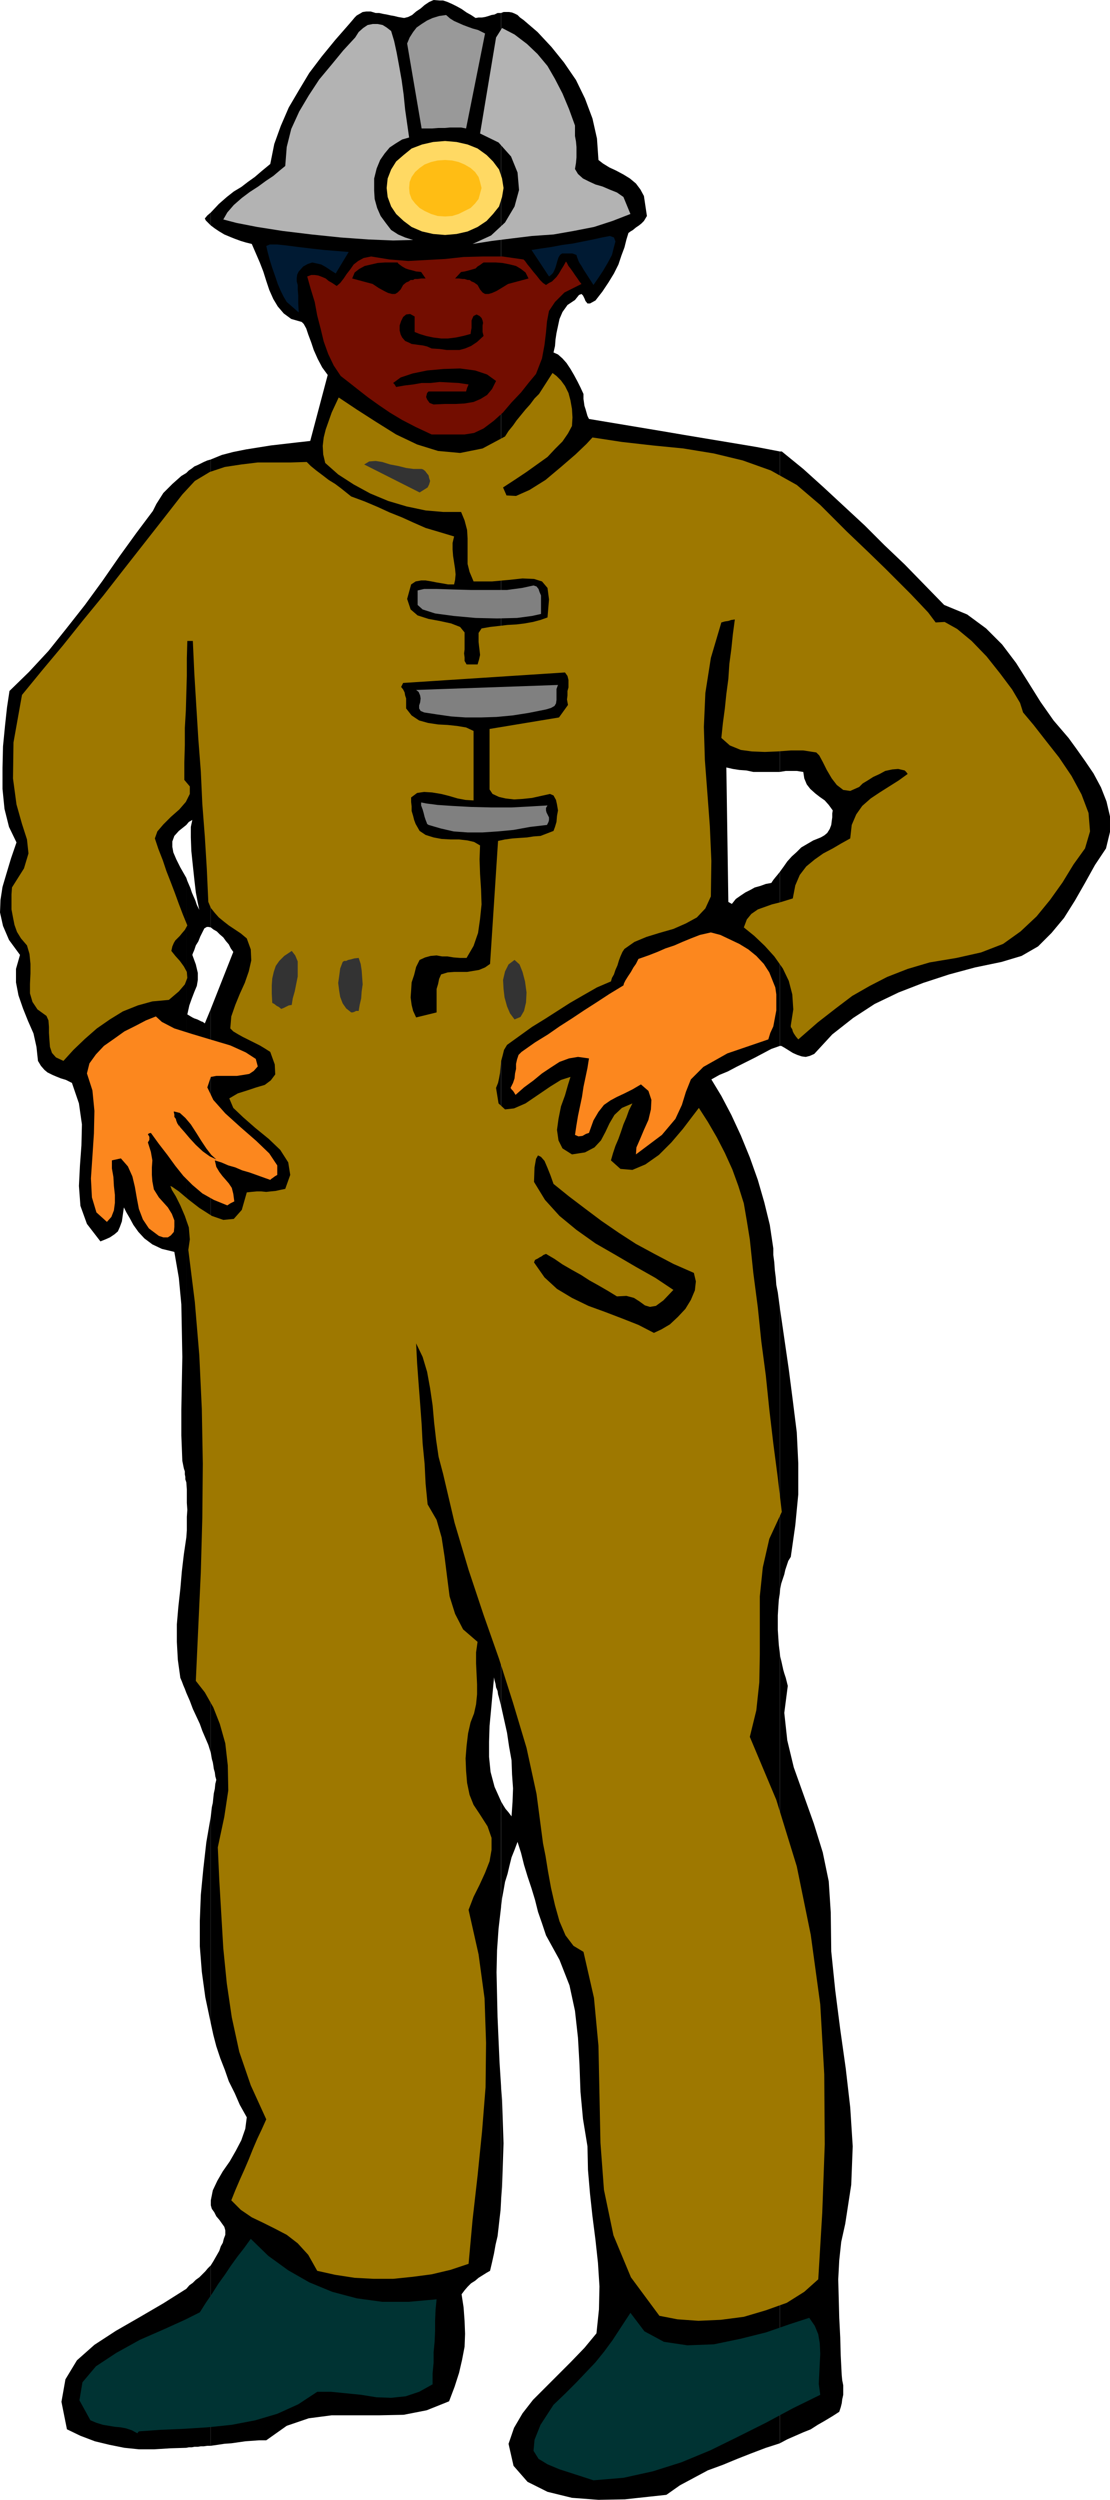 <svg height="480" viewBox="0 0 159.984 360" width="213.312" xmlns="http://www.w3.org/2000/svg"><path style="fill:#000" d="M330.038 478.977v113.832l1.08-.576 1.152-.504 1.152-.504 1.08-.432 1.008-.648 1.008-.576 1.08-.648 1.008-.648.216-.648.144-.576.072-.576.144-.648v-1.368l-.144-.72-.072-.72-.144-2.808-.072-2.664-.144-2.808-.072-2.736-.072-2.808.144-2.736.288-2.664.576-2.592.864-5.616.216-5.544-.36-5.616-.648-5.616-.792-5.616-.72-5.616-.576-5.616-.072-5.616-.288-4.464-.864-4.176-1.296-4.176-1.44-4.032-1.44-4.032-.936-3.888-.432-3.96.504-3.888-.144-.576-.144-.576-.216-.648-.144-.504-.144-.648-.144-.648-.144-.576zm0-49.752v41.184l.072-.72.144-.72.216-.648.216-.648.144-.648.216-.648.216-.648.36-.576.648-4.536.432-4.464v-4.464l-.216-4.464-.576-4.608-.576-4.464-.648-4.464zm0-62.712v25.056h.216l.504.288.576.36.576.36.648.288.648.216.576.072.576-.144.648-.288 2.592-2.808 3.024-2.376 3.096-2.016 3.456-1.656 3.528-1.368 3.744-1.224 3.744-1.008 3.816-.792 2.88-.864 2.376-1.368 1.944-1.944 1.8-2.16 1.584-2.52 1.44-2.52 1.44-2.592 1.584-2.376.576-2.376v-2.232l-.504-2.16-.792-2.016-1.08-2.016-1.224-1.8-1.224-1.728-1.152-1.584-2.16-2.52-1.872-2.664-1.8-2.88-1.728-2.736-2.016-2.664-2.304-2.304-2.736-2.016-3.312-1.368-2.88-2.952-2.808-2.88-2.952-2.808-2.808-2.808-2.952-2.736-2.952-2.736-2.952-2.664-3.096-2.52h-.288v46.152l.432-.072.432-.072h1.584l.432.072.504.072.144.936.36.864.504.648.72.648.648.504.72.504.576.648.576.792-.072.432v.576l-.072.504-.072.576-.216.576-.36.576-.432.36-.504.288-1.08.432-.864.504-.864.504-.648.648-.72.648-.648.72-.504.72z" transform="translate(-217.646 -240.945)"/><path style="fill:#000" d="M330.038 352.113V305.96l-3.384-.648-3.456-.576-3.456-.576-3.456-.576-3.384-.576-3.456-.576-3.456-.576-3.456-.576-.216-.432-.144-.504-.144-.504-.144-.432-.072-.504-.072-.504v-.72l-.432-.936-.432-.864-.504-.936-.504-.864-.576-.864-.576-.648-.648-.576-.648-.288.216-.936.072-.936.144-.936.216-1.008.216-1.008.432-1.008.72-1.008 1.08-.72.576-.72.36-.144.216.216.216.432.144.36.288.36h.36l.792-.432 1.008-1.296.864-1.296.792-1.296.648-1.296.432-1.296.432-1.152.288-1.152.288-.936.288-.216.36-.216.432-.36.432-.288.36-.288.36-.36.216-.36.216-.36-.432-2.88-.504-.936-.648-.864-.864-.72-.936-.576-1.08-.576-.936-.432-.936-.576-.648-.504-.216-3.096-.648-2.88-1.08-2.88-1.296-2.664-1.728-2.52-1.8-2.232-2.016-2.16-2.016-1.728-.504-.36-.36-.36-.432-.216-.36-.144-.432-.072h-.792l-.36.144v243.792l.432 1.944.432 1.944.288 1.944.36 2.016.072 2.016.144 2.016-.072 1.944-.144 2.088-.432-.576-.432-.504-.36-.576-.288-.504v15.264l.144-1.296.216-1.152.216-1.224.36-1.152.288-1.224.288-1.152.432-1.08.432-1.152.504 1.584.432 1.728.504 1.656.576 1.728.504 1.656.432 1.728.576 1.656.576 1.728 1.944 3.528 1.44 3.672.792 3.672.432 3.888.216 3.816.144 3.96.36 3.888.648 3.96.072 3.384.288 3.384.36 3.312.432 3.384.36 3.312.216 3.384-.072 3.312-.36 3.456-1.728 2.088-1.944 2.016-1.872 1.872-1.8 1.8-1.8 1.8-1.512 1.944-1.224 2.088-.792 2.304.72 3.168 2.016 2.304 2.88 1.44 3.528.864 3.816.288 3.816-.072 3.312-.36 2.664-.288 1.944-1.368 2.016-1.08 2.016-1.08 2.16-.792 2.088-.864 2.016-.792 2.088-.792 2.016-.648V478.977l-.144-1.152-.072-1.08-.072-1.08v-2.088l.072-1.152.072-1.08.144-.936v-41.184l-.144-1.08-.144-1.08-.216-1.08-.072-1.008-.144-1.152-.072-1.08-.144-1.08v-.936l-.504-3.384-.792-3.24-.936-3.24-1.152-3.24-1.296-3.168-1.368-2.952-1.44-2.736-1.44-2.376 1.152-.648 1.224-.504 1.224-.648 1.296-.648 1.296-.648 1.224-.648 1.224-.648 1.224-.432v-25.056l-.288.36-.36.432-.288.36-.288.432-.792.144-.792.288-.792.216-.648.36-.72.36-.648.432-.72.504-.576.72-.504-.288-.288-19.368.936.216.936.144 1.008.072 1.008.216h2.88zm-40.176 189.216v16.632l.144-2.088.072-2.088.072-2.088.072-2.088-.072-2.088-.072-2.088-.072-2.088z" transform="translate(-217.646 -240.945)"/><path style="fill:#000" d="M289.862 486.609V242.817h-.504l-.432.216-.432.072-.432.144-.504.144-.432.072h-.504l-.432.072-.648-.432-.648-.36-.72-.504-.648-.36-.72-.36-.648-.288-.648-.216h-.504l-.864-.072-.648.288-.648.432-.576.504-.648.432-.576.504-.576.288-.576.144-.432-.072-.432-.072-.576-.144-.432-.072-.648-.144-.432-.072-.648-.144h-.504l-.72-.216h-.648l-.504.072-.36.216-.504.288-.288.288-.36.432-.432.504-2.016 2.304-1.944 2.376-1.8 2.376-1.512 2.52-1.44 2.448-1.152 2.664-.936 2.592-.576 2.88-1.224 1.008-1.008.864-1.008.72-.936.72-1.08.648-1.008.792-1.152 1.008-1.152 1.224v1.872l.576.432.648.432.72.432.864.36.72.288.792.288.72.216.864.216 1.152 2.664.504 1.296.432 1.368.432 1.296.576 1.296.648 1.08.864 1.008 1.08.792 1.512.432.288.288.36.648.288.864.432 1.152.36 1.08.576 1.296.648 1.224.792 1.08-2.52 9.504-1.944.216-1.872.216-1.872.216-1.8.288-1.8.288-1.8.36-1.656.432-1.584.648v67.392l.36.288.504.288.432.432.504.432.36.504.432.504.288.576.36.504-3.24 8.208v107.136l.072.432.072.432.144.504.072.432.072.504.144.504.072.576.144.504-.144.576-.072.72-.144.648-.072.648-.072.72-.144.648-.072.648-.072.648v29.808l.36 1.656.432 1.656.576 1.728.648 1.656.576 1.656.864 1.728.72 1.656 1.008 1.8-.216 1.656-.576 1.656-.792 1.512-.864 1.512-1.008 1.44-.792 1.368-.648 1.368-.288 1.44v.72l.144.504.36.504.288.576.432.504.36.504.36.504.144.504v.648l-.216.576-.144.576-.288.504-.216.648-.288.504-.288.504-.288.504-.36.576v25.992l1.008-.144.936-.144 1.008-.072 1.008-.144 1.008-.144 1.008-.072 1.008-.072h1.008l2.952-2.088 3.168-1.08 3.312-.432h6.912l3.456-.072 3.312-.648 3.24-1.296.792-2.088.648-2.016.432-1.872.36-1.872.072-1.872-.072-1.872-.144-1.944-.288-1.872.432-.576.432-.504.504-.504.576-.36.504-.432.576-.36.576-.36.504-.288.288-1.224.288-1.296.216-1.224.288-1.224.144-1.224.144-1.296.144-1.224.072-1.296v-16.632l-.216-3.384-.144-3.24-.144-3.312-.072-3.168-.072-3.24.072-3.168.216-3.096.36-3.096V500.36l-.936-2.088-.576-2.16-.216-2.16v-2.16l.072-2.304.216-2.304.216-2.376.216-2.304.072.432.144.504.072.504.216.504.072.504.144.504.144.576z" transform="translate(-217.646 -240.945)"/><path style="fill:#000" d="M248.03 273.417v-1.872l-.504.432-.36.432.144.288.216.216.216.216zm0 101.088v-67.392l-.504.144-.504.216-.432.216-.432.216-.504.216-.36.288-.432.288-.36.36v50.688l.36-.432.504-.288-.216 1.008v1.512l.072 1.944.216 2.088.216 2.016.216 1.872.288 1.512.216 1.008-.36-.72-.216-.648-.288-.648-.216-.504-.216-.648-.216-.504-.216-.504-.144-.432v87.048l.072 1.008v1.944l.072 1.008-.072 1.008v1.944l-.072 1.008v22.392l.504 1.152.432 1.152.504 1.08.504 1.08.36 1.008.432 1.008.432 1.008.36 1.152V386.24l-.864 2.088-.288-.216-.216-.072-.288-.144-.288-.144-.432-.144-.288-.144-.36-.216-.36-.216.288-1.296.36-1.008.36-.936.36-.864.144-.864v-1.008l-.288-1.224-.504-1.368.072-.216.216-.504.216-.648.36-.576.288-.72.288-.576.288-.576.36-.216h.216zm0 157.824V502.52l-.648 3.744-.432 3.816-.36 3.744-.144 3.744v3.672l.288 3.672.504 3.672zm0 26.208v-.72.648zm0 34.632v-25.992l-.432.432-.36.432-.432.432-.432.432-.504.36-.432.432-.504.36-.432.504v22.896l.36-.072h.432l.36-.072h.504l.432-.072h.432l.504-.072zm-3.528-233.424v-50.688l-.72.432-.648.576-.648.576-.648.648-.648.648-.504.792-.504.792-.504 1.008-2.376 3.168-2.448 3.384-2.448 3.528-2.52 3.456-2.664 3.384-2.592 3.24-2.808 3.024-2.808 2.736-.36 2.376-.288 2.664-.288 2.952-.072 3.096v3.024l.288 2.88.648 2.592 1.08 2.232-.792 2.304-.648 2.16-.576 1.944-.288 1.872-.072 1.8.432 1.944.864 2.016 1.584 2.16-.576 2.016v1.944l.36 1.872.648 1.872.72 1.8.792 1.8.432 1.944.216 2.016.432.72.504.576.432.36.72.36.504.216.72.288.72.216.864.432 1.008 2.952.432 3.024-.072 3.024-.216 2.952-.144 2.88.216 2.88.936 2.592 1.944 2.52.72-.288.648-.288.648-.432.504-.432.288-.648.288-.792.144-1.008.144-1.008.36.72.504.864.504.936.72 1.008.864.936 1.152.864 1.368.648 1.8.432.648 3.744.36 3.816.072 3.744.072 3.816-.072 3.744-.072 3.816v3.744l.144 3.672.072.36.072.36.072.36.144.432v.432l.072.36v.36l.144.432v-87.048l-.864-1.512-.576-1.152-.432-1.008-.144-.792v-.792l.288-.792.648-.72zm0 124.992v-22.392l-.36 2.448-.288 2.448-.216 2.52-.288 2.592-.216 2.52v2.52l.144 2.592.36 2.592.216.504.216.576.216.504zm0 108.72V570.56l-3.312 2.088-3.456 2.016-3.384 1.944-3.096 2.016-2.52 2.232-1.656 2.736-.576 3.24.792 3.96 1.944.936 2.088.792 2.088.504 2.16.432 2.088.216h2.232l2.304-.144z" transform="translate(-217.646 -240.945)"/><path style="fill:#9e7800" d="m305.702 382.28.144-.503.288-.504.216-.648.288-.648.216-.72.216-.576.288-.648.288-.432 1.44-1.008 1.728-.72 1.872-.576 2.016-.576 1.8-.792 1.584-.864 1.224-1.296.792-1.728.072-5.112-.216-4.968-.36-4.824-.36-4.752-.144-4.752.216-4.896.792-5.04 1.512-5.112.504-.144.504-.072.432-.144.504-.072-.288 2.16-.216 2.088-.288 2.16-.144 2.16-.288 2.16-.216 2.088-.288 2.16-.216 2.088 1.224 1.08 1.584.648 1.584.216 1.872.072 1.8-.072 1.944-.144h1.8l1.872.288.432.432.504.936.576 1.152.72 1.224.72.936.936.72 1.008.144 1.296-.576.504-.504.72-.432.792-.504.936-.432.792-.432 1.008-.216.864-.072.936.216.216.216.216.288-1.296.936-1.368.864-1.368.864-1.296.864-1.224 1.08-.864 1.224-.648 1.512-.216 1.944-1.296.72-1.224.72-1.368.72-1.224.864-1.224 1.008-.936 1.224-.648 1.512-.36 1.872-.936.288-.936.288-1.152.288-1.008.36-1.008.36-.936.648-.648.792-.432 1.152 1.512 1.224 1.512 1.44 1.368 1.512 1.224 1.728.864 1.8.504 1.944.144 2.16-.36 2.304v.216l.216.36.072.288.144.288.288.432.36.432 2.808-2.448 2.592-2.016 2.376-1.8 2.52-1.44 2.52-1.296 2.952-1.152 3.168-.936 3.888-.648 3.528-.792 3.168-1.224 2.52-1.8 2.304-2.16 1.944-2.376 1.8-2.52 1.584-2.592 1.656-2.304.72-2.448-.216-2.664-1.008-2.664-1.44-2.664-1.8-2.664-1.872-2.376-1.8-2.304-1.512-1.8-.432-1.368-1.152-1.944-1.728-2.304-1.944-2.448-2.16-2.232-2.088-1.728-1.8-1.008-1.296.072-1.08-1.44-1.152-1.224-1.368-1.44-1.584-1.584-2.016-2.016-2.448-2.376-3.168-3.024-3.816-3.816-3.384-2.88-3.744-2.088-4.032-1.44-4.176-1.008-4.392-.72-4.392-.432-4.464-.504-4.248-.648-.864.936-1.584 1.512-2.088 1.8-2.232 1.872-2.304 1.44-1.944.864-1.368-.072-.504-1.152 1.656-1.08 1.728-1.152 1.512-1.08 1.512-1.08 1.08-1.152 1.08-1.08.792-1.152.576-1.08.072-1.224-.072-1.224-.216-1.224-.288-1.08-.504-1.008-.576-.792-.648-.648-.576-.432-1.944 3.024-.648.648-.648.864-.648.72-.648.792-.648.792-.504.72-.648.792-.504.792-3.24 1.728-3.24.648-3.168-.288-3.024-.936-3.024-1.44-2.88-1.8-2.808-1.8-2.592-1.728-.504 1.08-.504 1.08-.432 1.224-.432 1.224-.288 1.152-.144 1.224.072 1.224.288 1.224 1.872 1.656 2.232 1.44 2.376 1.296 2.592 1.08 2.664.792 2.736.576 2.52.216h2.592l.504 1.224.36 1.368.072 1.224v3.671l.288 1.152.576 1.368h2.664l2.376-.216 2.016-.216 1.656.072 1.152.36.792.936.216 1.656-.216 2.592-1.008.36-1.08.288-1.224.216-1.152.144-1.296.072-1.224.144-1.296.144-1.224.216-.432.648v1.296l.072.648.072.576.072.648-.144.648-.216.72h-1.584l-.288-.504v-.504l-.072-.576.072-.576v-2.448l-.648-.792-1.296-.504-1.656-.36-1.584-.288-1.584-.504-1.008-.864-.504-1.512.576-2.088.648-.432.792-.144h.648l.864.144.72.144.864.144.792.144h.864l.144-.648.072-.792-.072-.792-.144-.936-.144-.936-.072-.936v-.936l.216-.936-2.16-.648-1.944-.576-1.8-.792-1.584-.72-1.8-.72-1.728-.792-1.872-.792-1.944-.72-.72-.576-.72-.576-.864-.648-.936-.576-.936-.72-.864-.648-.792-.648-.576-.576-2.304.072h-4.752l-2.376.288-2.376.36-2.16.72-2.16 1.296-1.8 1.944-2.808 3.6-2.88 3.672-2.88 3.672-2.808 3.6-2.952 3.6-2.88 3.6-2.952 3.528-2.952 3.6-1.224 6.84-.072 5.184.504 3.744.792 2.808.72 2.232.216 2.016-.648 2.16-1.728 2.736-.072 1.008v2.16l.216 1.152.216 1.08.36 1.008.576.936.864 1.008.36 1.224.144 1.44v1.368l-.072 1.512v1.368l.36 1.224.72 1.08 1.296.936.288.648.072.936v.864l.072 1.08.072.936.288.864.576.648 1.08.504 1.44-1.584 1.656-1.584 1.728-1.512 1.872-1.296 1.872-1.152 2.16-.864 2.088-.576 2.376-.216 1.44-1.224.864-1.008.36-.936-.072-.864-.432-.792-.576-.792-.648-.72-.576-.72.144-.648.216-.504.216-.36.288-.288.36-.36.288-.36.432-.504.36-.648-.648-1.584-.576-1.512-.576-1.584-.576-1.512-.648-1.656-.504-1.512-.648-1.656-.504-1.512.36-1.008.864-1.008 1.08-1.08 1.224-1.08.936-1.08.576-1.152v-1.08l-.792-.936v-2.52l.072-2.52v-2.448l.144-2.448.072-2.52.072-2.52v-2.52l.072-2.52h.792l.216 4.68.288 4.752.288 4.68.36 4.68.216 4.68.36 4.68.288 4.68.216 4.752.36.864.576.72.576.648.792.648.648.504.864.576.864.576.864.72.576 1.584.072 1.584-.36 1.584-.576 1.656-.72 1.584-.648 1.584-.576 1.656-.144 1.728.432.432.72.432.648.36.864.432.72.36.864.432.72.432.792.504.648 1.8.072 1.44-.648.864-.864.648-1.224.36-1.296.432-1.368.432-1.224.72.576 1.368 1.44 1.368 1.728 1.512 1.944 1.584 1.656 1.584 1.152 1.8.288 1.8-.72 2.016-.72.144-.648.144-.72.072-.648.072-.72-.072h-.648l-.792.072-.648.072-.72 2.52-1.152 1.296-1.512.144-1.656-.576-1.8-1.152-1.584-1.224-1.368-1.152-.936-.648-.288-.144.216.576.576.936.648 1.296.648 1.512.576 1.656.144 1.728-.216 1.512.936 7.488.648 7.704.36 7.704.144 7.92-.072 7.776-.216 7.848-.36 7.776-.36 7.848 1.296 1.656 1.224 2.16.936 2.376.792 2.808.36 3.168.072 3.6-.576 3.816-.936 4.392.216 4.752.288 4.896.288 4.896.504 5.04.72 4.896 1.08 4.968 1.656 4.824 2.232 4.896-.648 1.44-.648 1.368-.648 1.512-.576 1.44-.648 1.512-.648 1.44-.648 1.512-.576 1.44 1.368 1.368 1.584 1.08 1.656.792 1.728.864 1.656.864 1.584 1.224 1.512 1.656 1.296 2.304 2.592.576 2.808.432 2.736.144h2.808l2.808-.288 2.736-.36 2.736-.648 2.592-.864.576-6.336.72-6.336.648-6.408.504-6.336.072-6.408-.216-6.408-.864-6.336-1.44-6.408.72-1.872.864-1.728.792-1.728.648-1.656.288-1.656v-1.728l-.576-1.656-1.152-1.8-.864-1.296-.576-1.44-.36-1.728-.144-1.728-.072-1.8.144-1.8.216-1.8.36-1.584.504-1.296.288-1.296.144-1.44v-1.44l-.072-1.512-.072-1.512v-1.584l.216-1.512-2.088-1.8-1.152-2.232-.792-2.52-.36-2.808-.36-2.88-.432-2.808-.72-2.52-1.296-2.232-.288-2.952-.144-2.88-.288-2.952-.144-2.808-.216-2.952-.216-2.808-.216-2.952-.144-2.88.936 1.944.648 2.16.432 2.376.36 2.448.216 2.448.288 2.52.36 2.448.648 2.448 1.656 7.056 2.016 6.768 2.16 6.48 2.232 6.336 2.016 6.336 1.944 6.48 1.44 6.624.936 7.128.36 1.8.36 2.232.432 2.376.576 2.52.648 2.304.864 2.016 1.152 1.512 1.44.864 1.512 6.624.648 6.912.144 6.984.144 6.984.504 6.768 1.368 6.552 2.52 6.048 4.104 5.544 2.592.504 3.024.216 3.24-.144 3.312-.432 3.168-.936 3.024-1.08 2.52-1.584 2.016-1.8.576-9.576.36-9.864-.072-10.08-.576-10.08-1.368-10.008-2.016-9.864-2.952-9.576-3.816-9.072.936-3.816.432-4.032.072-4.032v-8.352l.432-4.176.936-4.104 1.8-3.888-.576-4.896-.648-4.968-.576-4.896-.504-4.896-.648-4.896-.504-4.896-.648-4.968-.504-4.824-.432-2.664-.432-2.52-.792-2.52-.864-2.376-1.08-2.376-1.152-2.232-1.296-2.232-1.296-2.016-.936 1.224-1.368 1.8-1.656 1.944-1.8 1.8-1.944 1.368-1.872.792-1.728-.144-1.368-1.224.288-1.008.36-1.08.432-1.008.36-1.008.36-1.08.432-1.008.36-1.008.504-1.008-1.512.648-1.08 1.008-.72 1.224-.576 1.224-.648 1.224-.936 1.008-1.368.72-1.872.288-1.368-.864-.576-1.152-.216-1.512.216-1.584.36-1.8.576-1.584.432-1.512.36-1.152-1.368.432-1.512.936-1.8 1.224-1.8 1.224-1.656.72-1.296.144-.936-.864-.36-2.232.288-.72.144-.648.144-.792.072-.792.072-.864.216-.792.216-.864.432-.72 1.8-1.296 1.8-1.296 1.872-1.152 1.8-1.152 1.8-1.152 1.872-1.08 2.016-1.152z" transform="translate(-217.646 -240.945)"/><path style="fill:#033" d="m303.182 598.137-2.664-.864-2.232-.72-1.728-.72-1.296-.792-.72-1.152.144-1.584.864-2.16 1.872-2.88 1.728-1.656 1.584-1.584 1.368-1.44 1.368-1.44 1.224-1.512 1.224-1.656 1.224-1.872 1.368-2.088 2.016 2.664 2.808 1.512 3.384.504 3.816-.144 3.816-.792 3.744-.936 3.312-1.152 2.88-.936.792 1.152.504 1.224.216 1.296.072 1.512-.072 1.368-.072 1.512-.072 1.44.216 1.584-3.96 1.944-3.888 2.088-4.032 2.016-3.96 1.944-4.176 1.728-4.104 1.296-4.248.936zm-65.736-6.768-.792-.432-.864-.288-.792-.144-.792-.072-.864-.144-.864-.144-.936-.288-.864-.36-1.584-2.88.432-2.592 1.944-2.304 2.952-1.944 3.384-1.872 3.456-1.512 3.024-1.368 2.16-1.08.864-1.368.936-1.368.864-1.368.936-1.296.864-1.296.936-1.296 1.008-1.296.936-1.296 2.52 2.448 2.88 2.088 3.024 1.728 3.312 1.368 3.528.936 3.672.504h3.816l4.032-.36-.144 1.44-.072 1.584v1.512l-.072 1.584-.144 1.512v1.512l-.144 1.512v1.584l-1.944 1.08-1.944.648-2.088.216-2.088-.072-2.232-.36-2.16-.216-2.16-.216h-2.016l-2.736 1.8-3.024 1.368-3.168.936-3.384.648-3.456.36-3.384.216-3.384.144-3.096.216-.144.072z" transform="translate(-217.646 -240.945)"/><path style="fill:#000" d="m311.894 432.897-2.232-1.152-2.376-.936-2.448-.936-2.376-.864-2.376-1.152-2.16-1.296-1.8-1.656-1.512-2.16.144-.36.432-.216.216-.144.288-.144.288-.216.36-.144 1.224.72 1.152.792 1.368.792 1.296.72 1.224.792 1.296.72 1.368.792 1.296.792 1.368-.072 1.08.288.792.504.792.576.72.216.864-.144 1.08-.792 1.44-1.512-2.592-1.728-2.808-1.584-2.952-1.728-2.88-1.656-2.736-1.944-2.448-2.016-2.088-2.304-1.584-2.592.072-2.088.216-1.224.288-.504.432.216.504.576.432 1.008.432 1.08.432 1.224 2.232 1.8 2.376 1.8 2.304 1.728 2.52 1.728 2.448 1.584 2.664 1.44 2.736 1.44 2.952 1.296.288 1.224-.144 1.296-.576 1.368-.792 1.296-1.08 1.152-1.152 1.08-1.224.72z" transform="translate(-217.646 -240.945)"/><path style="fill:#fc871e" d="m240.542 418.929-1.44-1.08-.864-1.296-.576-1.512-.288-1.512-.288-1.656-.36-1.512-.648-1.44-1.008-1.152-.36.072-.288.072-.36.072-.288.072v1.152l.216 1.224.072 1.296.144 1.296v1.152l-.144 1.08-.36.936-.648.72-1.512-1.368-.648-2.16-.144-2.736.216-3.168.216-3.312.072-3.24-.288-2.952-.792-2.448.36-1.44.936-1.296 1.152-1.224 1.44-1.008 1.512-1.08 1.584-.792 1.512-.792 1.44-.576.864.792 1.8.936 2.52.792 2.88.864 2.664.792 2.232 1.008 1.44.936.288 1.08-.576.648-.648.432-.864.144-.936.144h-2.952l-.792.144-.504 1.512.864 1.8 1.728 1.944 2.232 2.016 2.232 1.944 1.872 1.8 1.152 1.728v1.368l-.36.216-.288.216-.216.144-.144.144-1.008-.36-1.008-.36-1.008-.36-1.008-.288-1.008-.432-1.008-.288-1.008-.432-.936-.288.216.936.432.72.432.576.504.576.432.504.432.648.216.864.144 1.08-.576.288-.432.288-1.944-.792-1.656-.936-1.44-1.224-1.296-1.296-1.152-1.44-1.152-1.584-1.224-1.584-1.152-1.584-.288.072-.144.144.144.216.072.144v.432l-.216.36.432 1.368.216 1.224-.072 1.008v1.08l.072.936.216 1.152.72 1.152 1.296 1.44.576.936.36.936v.936l-.072.72-.432.504-.432.288h-.648zm68.76-11.736.072-1.008.504-1.152.576-1.368.648-1.44.36-1.512.072-1.368-.432-1.296-1.08-.936-1.224.72-1.152.576-1.08.504-.936.504-.936.648-.792 1.008-.72 1.224-.648 1.8-.432.144-.504.288-.576.072-.504-.216.216-1.44.216-1.296.288-1.368.288-1.368.216-1.44.288-1.368.288-1.368.216-1.368-1.584-.216-1.296.216-1.368.504-1.224.792-1.296.864-1.224 1.008-1.368 1.008-1.224 1.08-.216-.36-.144-.216-.216-.216-.144-.216.36-.72.216-.648.072-.72.144-.648v-.72l.144-.648.216-.648.432-.432 1.944-1.368 1.872-1.152 1.656-1.152 1.8-1.152 1.728-1.152 1.8-1.152 1.872-1.224 2.016-1.224.072-.288.216-.432.36-.576.432-.648.36-.648.36-.504.216-.432.144-.288 1.44-.504 1.296-.504 1.152-.504 1.296-.432 1.152-.504 1.224-.504 1.296-.504 1.584-.36 1.368.36 1.368.648 1.368.648 1.296.792 1.152.936 1.08 1.152.792 1.224.576 1.44.288.72.144 1.008v2.304l-.216 1.152-.216 1.152-.432.936-.288.936-5.904 2.016-3.456 1.944-1.8 1.8-.72 1.8-.576 1.872-.936 2.016-1.944 2.304z" transform="translate(-217.646 -240.945)"/><path style="fill:#333" d="m291.806 387.753-.648-.864-.432-1.008-.36-1.296-.144-1.224-.072-1.296.288-1.224.504-1.008.864-.648.72.648.432 1.08.36 1.368.216 1.584-.072 1.44-.288 1.224-.504.864z" transform="translate(-217.646 -240.945)"/><path style="fill:#000" d="m277.622 387.465-.432-.936-.216-.864-.144-1.08.072-1.008.072-1.152.36-1.08.288-1.152.504-1.008.792-.36.792-.216.864-.072.792.144h.792l.864.144.936.072h.936l1.008-1.728.648-1.872.288-2.016.216-2.088-.072-2.16-.144-2.232-.072-2.088.072-2.016-.864-.504-.936-.216-1.224-.144h-1.224l-1.296-.072-1.152-.216-1.152-.36-.864-.576-.288-.504-.288-.504-.216-.576-.144-.576-.216-.72v-.648l-.072-.648v-.648l.864-.648 1.008-.144 1.152.072 1.296.216 1.152.288 1.224.36 1.152.216 1.152.072v-10.008l-1.08-.504-1.296-.216-1.368-.144-1.368-.072-1.44-.216-1.296-.36-1.08-.72-.792-1.008v-1.44l-.144-.432-.072-.432-.216-.432-.288-.36.288-.576 23.328-1.512.36.504.144.576v1.08l-.144.504v.648l-.072.576.144.792-1.296 1.8-10.008 1.656v8.712l.432.648.936.432.936.216 1.224.144 1.224-.072 1.368-.144 1.296-.288 1.296-.288.504.216.36.648.144.648.144.864-.144.792-.072.864-.216.72-.216.576-.936.36-.936.36-1.008.072-.936.144-1.08.072-1.008.072-1.08.144-1.008.216-1.152 17.712-.72.504-.864.36-.864.144-.864.144h-1.872l-.936.072-.936.288-.288.648-.144.72-.216.72v3.384z" transform="translate(-217.646 -240.945)"/><path style="fill:#333" d="m268.262 386.745-.72-.576-.504-.72-.36-.936-.144-.864-.144-1.152.144-1.008.144-1.08.36-.936.216-.144h.288l.288-.144.36-.072.504-.144.648-.072.288.864.144.936.072 1.008.072 1.008-.144 1.008-.072 1.008-.216.936-.144.864h-.36l-.288.144-.216.072zm-10.08-.505-.36-.287-.288-.144-.36-.288-.288-.144-.072-1.368v-1.152l.072-1.008.216-.936.288-.864.504-.72.72-.72 1.08-.72.504.648.36.864v2.16l-.216 1.08-.216 1.08-.288 1.008-.144.936-.432.072-.288.144-.432.216z" transform="translate(-217.646 -240.945)"/><path style="fill:gray" d="m279.422 359.745-.216-.144-.072-.216-.144-.36-.144-.432-.144-.576-.144-.504-.216-.576v-.432l.72.144 1.656.216 2.16.144 2.664.144 2.88.072h2.952l2.736-.144 2.448-.144-.216.36v.36l.072.288.216.432.144.288v.36l-.072.288-.216.432-2.448.288-2.376.432-2.304.216-2.16.144h-2.16l-2.016-.144-1.872-.432zm-.648-16.2-.504-.216-.216-.36v-.432l.144-.432.072-.576-.072-.432-.216-.504-.36-.288 20.448-.72-.216.576v1.584l-.072.504-.216.36-.504.288-.72.216-2.52.504-2.304.36-2.304.216-2.232.072h-2.232l-2.088-.144-2.016-.288zm16.848-14.185-1.296.289-2.16.288-2.88.072-3.096-.072-3.168-.288-2.664-.36-1.8-.576-.72-.648v-2.088l.936-.216h1.8l2.232.072 2.664.072h5.256l2.16-.288 1.656-.36.432.144.288.36.144.432.216.504v1.944z" transform="translate(-217.646 -240.945)"/><path style="fill:#333" d="m278.126 311.865-7.992-4.032.72-.432.936-.072.936.144 1.152.36 1.152.216 1.152.288 1.08.144h1.152l.216.072.288.216.216.288.288.36.072.36.144.432-.144.504-.216.432z" transform="translate(-217.646 -240.945)"/><path style="fill:#730d00" d="m279.854 303.513-2.304-1.08-1.944-1.008-1.8-1.08-1.584-1.08-1.512-1.08-1.296-1.008-1.368-1.08-1.296-1.008-1.008-1.512-.792-1.656-.648-1.8-.432-1.8-.504-1.944-.36-1.944-.576-1.872-.504-1.8.576-.216h.504l.504.072.576.216.504.216.432.36.504.288.648.432.504-.432.504-.648.432-.648.504-.648.504-.72.648-.504.792-.432 1.08-.216 2.664.432 2.664.216 2.664-.144 2.664-.144 2.664-.288 2.808-.072h2.808l3.024.432.216.216.36.504.36.432.504.648.432.504.504.648.432.432.432.288.432-.288.432-.216.36-.36.288-.288.36-.504.288-.504.36-.576.36-.648.144.216.216.432.288.36.36.504.288.432.36.504.288.432.288.36-2.448 1.224-1.368 1.368-.864 1.296-.288 1.512-.144 1.584-.216 1.8-.36 1.944-.864 2.232-1.08 1.296-1.08 1.368-1.368 1.44-1.224 1.44-1.368 1.224-1.44 1.08-1.368.648-1.368.216z" transform="translate(-217.646 -240.945)"/><path style="fill:#000" d="m280.142 299.193-.576-.216-.36-.504-.144-.36.072-.288.072-.288.216-.216h5.4l.144-.504.216-.504-1.44-.216-1.368-.072-1.368-.072-1.296.144h-1.296l-1.224.216-1.224.144-1.224.216-.216-.36-.216-.216 1.08-.792 1.728-.576 2.088-.432 2.376-.216 2.376-.072 2.16.288 1.728.576 1.296.936-.576 1.152-.72.864-.936.576-1.008.432-1.296.216-1.368.072h-1.512zm-.288-8.064-.648-.288-.576-.144-.576-.072-.504-.072-.576-.072-.432-.216-.504-.216-.432-.504-.216-.432-.144-.576v-.72l.216-.648.288-.576.432-.36.576-.072.648.36v2.232l.72.288.936.288 1.008.216 1.152.144h1.008l1.152-.144 1.008-.216 1.08-.288.072-.504.072-.36v-1.08l.144-.36.144-.288.432-.216.432.216.288.288.144.36.072.36-.072.36v.936l.144.576-.936.864-.864.576-.864.36-.792.216h-1.872l-1.008-.144z" transform="translate(-217.646 -240.945)"/><path style="fill:#001a33" d="m258.974 284.433-.432-.72-.432-.864-.432-1.008-.36-1.08-.432-1.224-.36-1.152-.288-1.08-.216-.936.504-.216h1.08l1.368.144 1.656.216 1.8.216 1.944.216 1.8.144 1.728.144-1.872 3.096-.792-.504-.648-.432-.648-.36-.648-.144-.648-.144-.648.216-.648.36-.648.72-.216.432-.072.504v.504l.144.504v.648l.072.864v1.08l.072 1.368z" transform="translate(-217.646 -240.945)"/><path style="fill:#000" d="m275.75 281.985-.36.648-.432.432-.36.216h-.432l-.576-.144-.576-.288-.792-.432-.864-.576-2.952-.792.36-.864.648-.504.792-.432.936-.216.936-.216 1.008-.072h1.872l.072.144.288.216.288.216.504.288.432.144.576.144.504.144.72.072.648.936h-.648l-.504.072h-.432l-.216.144h-.36l-.288.216-.36.144zm10.728 0 .36.648.36.432.36.216h.504l.504-.144.648-.288.72-.432.936-.576 2.952-.792-.432-.864-.648-.504-.72-.432-.864-.216-1.08-.216-.936-.072h-1.8l-.216.144-.288.216-.36.216-.288.288-.504.144-.504.144-.576.144-.504.072-.864.936h.576l.504.072h.288l.432.144h.288l.288.216.36.144z" transform="translate(-217.646 -240.945)"/><path style="fill:#001a33" d="m294.254 276.945 1.368-.216 1.512-.216 1.512-.288 1.584-.216 1.44-.288 1.44-.288 1.296-.288 1.152-.216.576.216.216.576-.216.792-.288 1.152-.576 1.08-.72 1.224-.72 1.08-.648.936-1.44-2.232-.288-.504-.288-.432-.144-.288-.072-.216-.144-.36-.072-.288-.576-.216h-1.512l-.288.216-.216.36-.144.432-.144.504-.144.504-.144.36-.216.432-.288.288-.288.216z" transform="translate(-217.646 -240.945)"/><path style="fill:#b3b3b3" d="m249.83 272.553.576-1.008.936-1.08 1.152-1.008 1.152-.864 1.224-.792 1.08-.792 1.08-.72.936-.792.792-.648.216-2.736.648-2.592 1.152-2.52 1.368-2.304 1.512-2.304 1.8-2.16 1.656-2.016 1.728-1.872.504-.792.648-.576.648-.432.72-.144h.72l.72.144.576.36.648.504.432 1.44.36 1.656.36 1.944.36 2.016.288 2.088.216 2.16.288 2.016.288 2.016-1.008.288-.936.576-.864.576-.72.864-.648.936-.504 1.224-.36 1.44v1.728l.072 1.224.36 1.296.504 1.152.792 1.08.72.936 1.008.648 1.008.432 1.152.36-2.88.072-3.528-.144-4.032-.288-4.176-.432-4.176-.504-3.672-.576-2.952-.576zm35.928 3.527 2.664-1.223 2.016-1.872 1.368-2.304.648-2.376-.216-2.52-.936-2.304-1.8-2.016-2.664-1.296 2.304-13.824.864-1.368 1.8.936 1.8 1.368 1.512 1.44 1.44 1.728 1.08 1.872 1.08 2.088.936 2.232.864 2.376v1.512l.144.792.072.792v1.512l-.072.792-.144.864.432.72.72.648.864.432.936.432 1.008.288 1.008.432 1.08.432.936.648 1.008 2.448-2.592 1.008-2.664.864-2.952.576-2.88.504-3.096.216-2.952.36-2.88.36z" transform="translate(-217.646 -240.945)"/><path style="fill:#999" d="m284.822 259.449-.72-.144h-1.584l-.792.072h-.936l-.864.072h-1.512l-2.088-12.24.36-.864.504-.792.504-.648.72-.504.792-.504.792-.36.936-.288 1.008-.144.576.504.576.36.648.288.648.288.576.216.792.288.792.216 1.008.504z" transform="translate(-217.646 -240.945)"/><path style="fill:#ffd963" d="m281.798 274.785-1.728-.144-1.584-.36-1.512-.648-1.152-.864-1.08-1.008-.72-1.08-.504-1.368-.144-1.296.144-1.368.504-1.296.72-1.152 1.08-.936 1.152-.936 1.512-.576 1.584-.36 1.728-.144 1.656.144 1.584.36 1.44.576 1.296.936.936.936.864 1.152.432 1.296.216 1.368-.216 1.296-.432 1.368-.864 1.08-.936 1.008-1.296.864-1.44.648-1.584.36z" transform="translate(-217.646 -240.945)"/><path style="fill:#ffbd14" d="m281.798 272.12-1.08-.071-.936-.288-.936-.432-.72-.432-.648-.648-.504-.648-.288-.792-.072-.792.072-.864.288-.72.504-.72.648-.576.72-.504.936-.36.936-.216 1.08-.072 1.008.072.936.216.864.36.864.504.648.576.504.72.216.72.216.864-.216.792-.216.792-.504.648-.648.648-.864.432-.864.432-.936.288z" transform="translate(-217.646 -240.945)"/><path style="fill:#000" d="m248.822 407.913-.72-.648-.72-.936-.72-1.08-.72-1.152-.792-1.224-.792-.936-.792-.72-.864-.216v.144l.072.288v.36l.216.288.072.288.144.36.144.216.144.288-.072-.288.216.36.576.648.792.936.864.936 1.008.936 1.008.72z" transform="translate(-217.646 -240.945)"/></svg>
